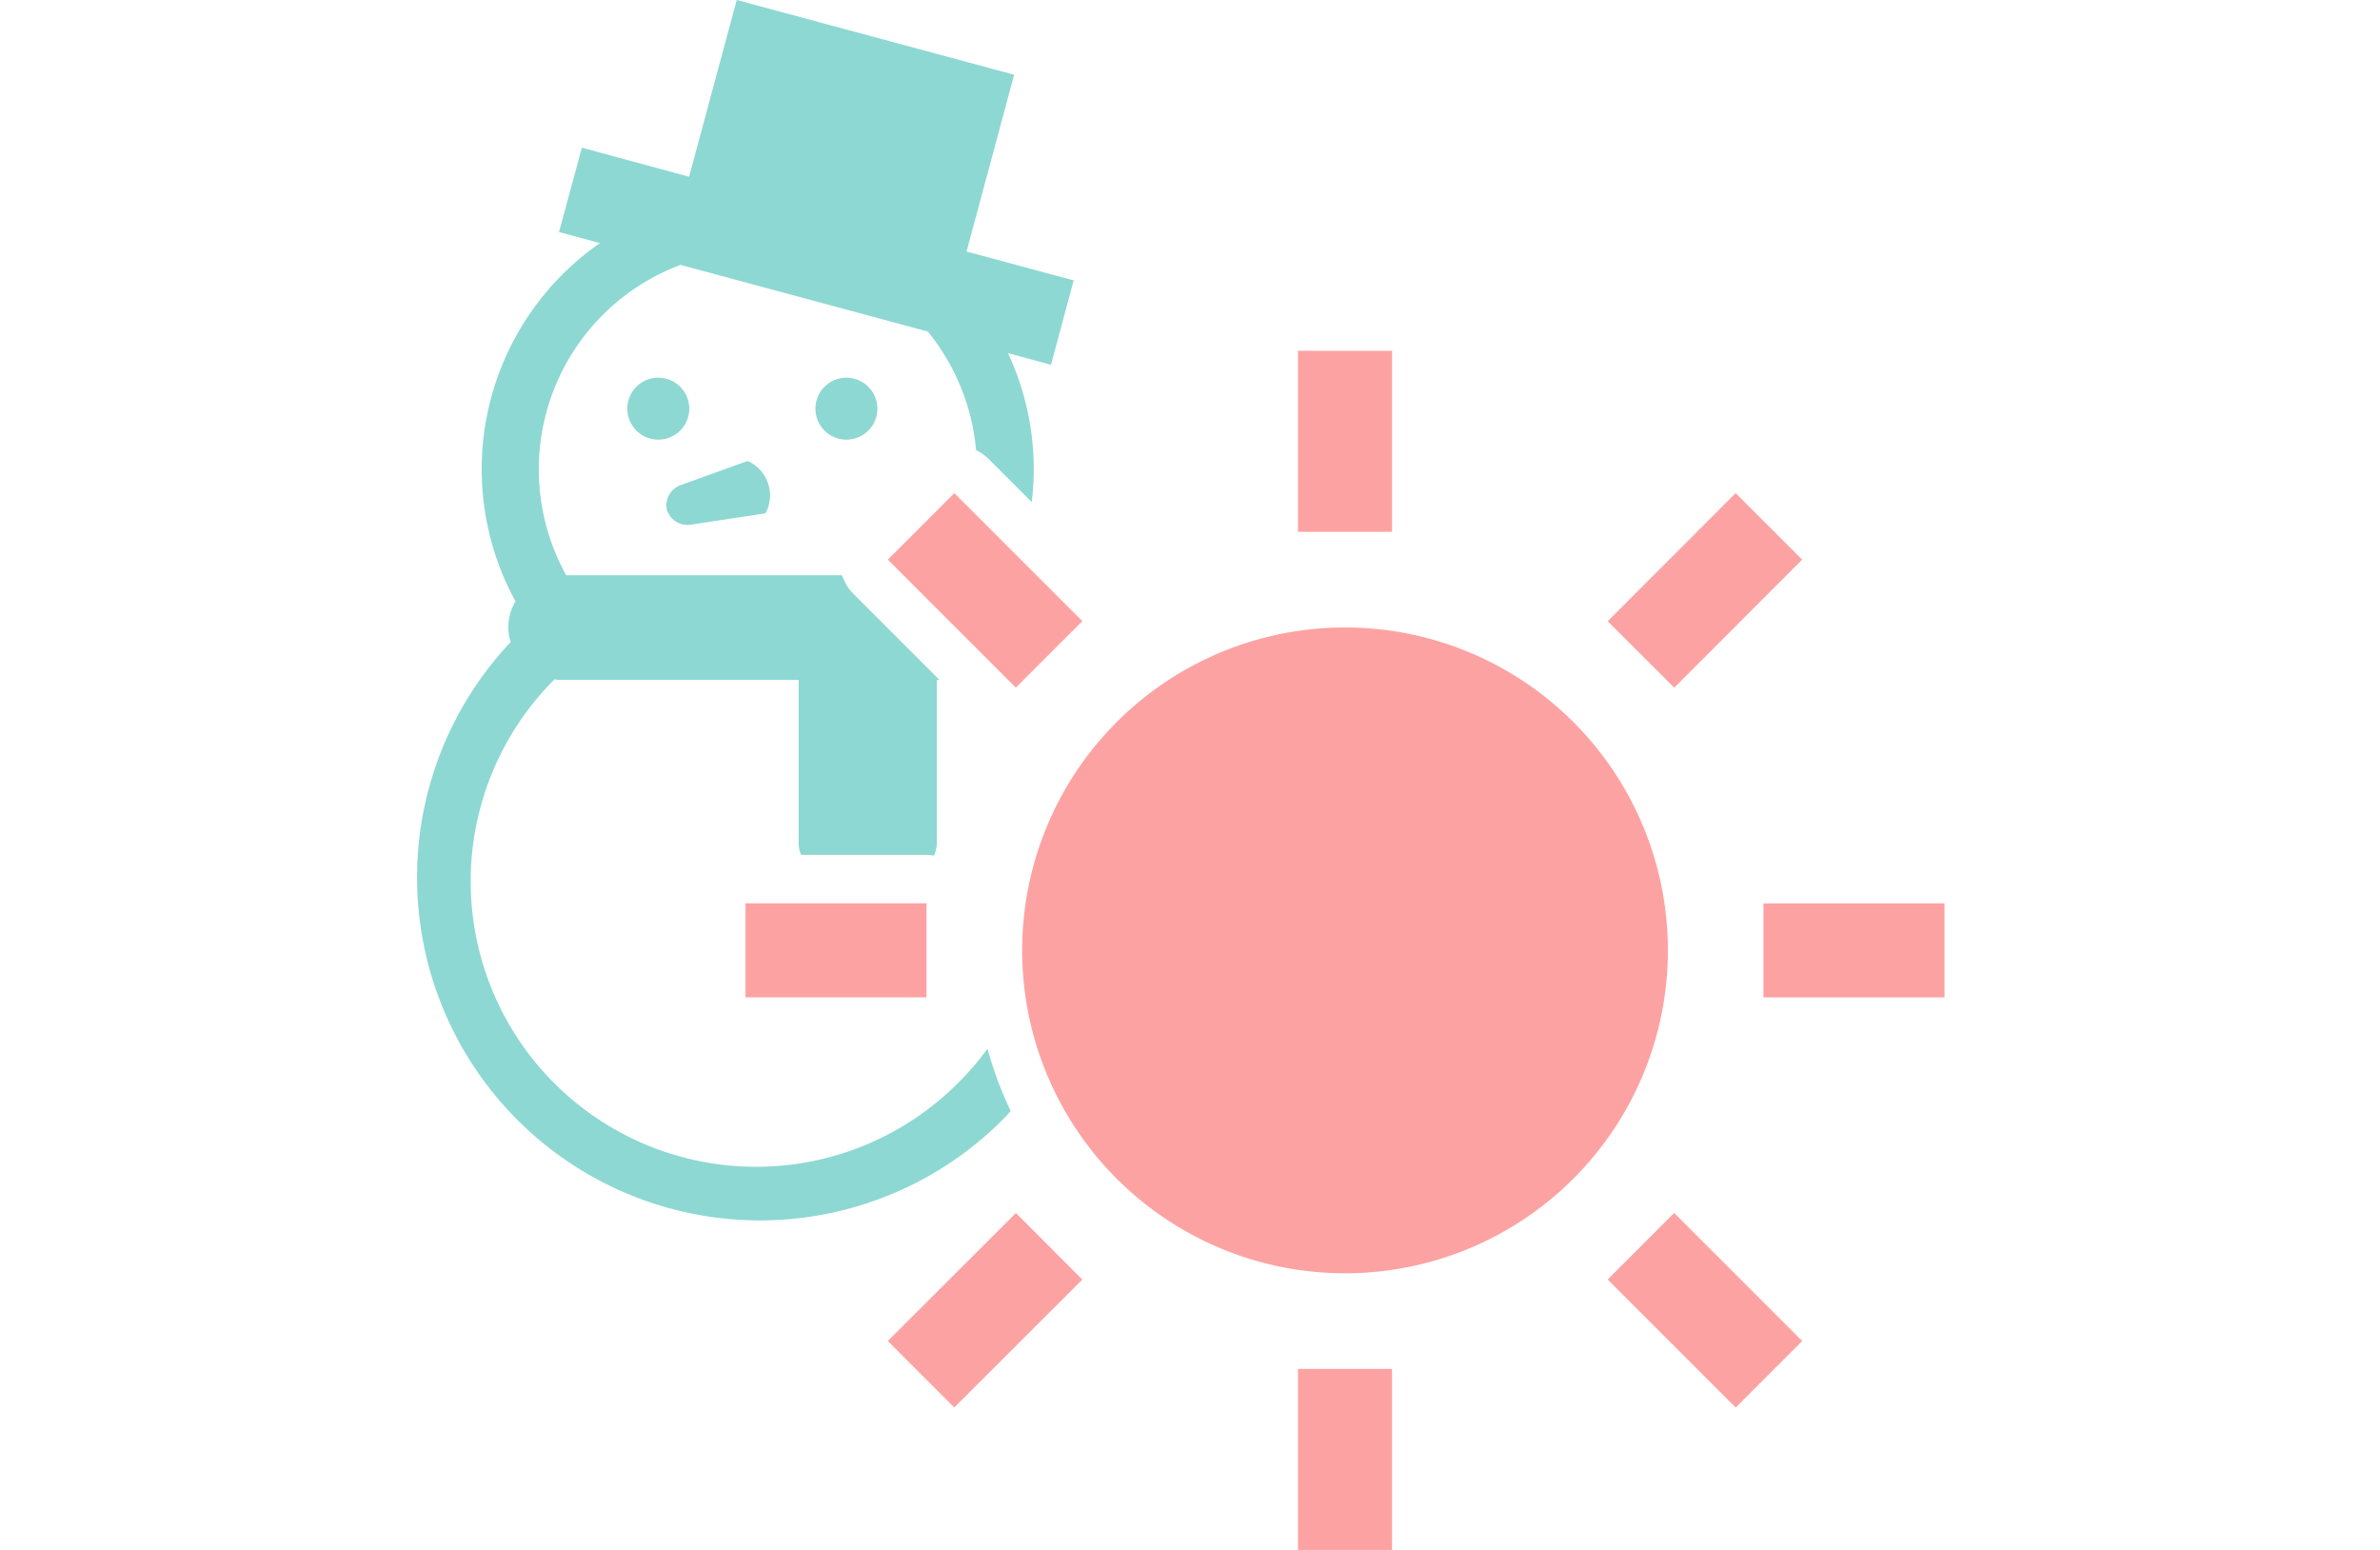 <svg xmlns="http://www.w3.org/2000/svg" width="86" height="56"><defs><clipPath id="a"><path data-name="長方形 9611" transform="translate(144 2954)" fill="#fff" stroke="#707070" d="M0 0h86v56H0z"/></clipPath><clipPath id="b"><path data-name="長方形 9710" fill="none" d="M0 0h55.264v56H0z"/></clipPath></defs><g data-name="411" transform="translate(-144 -2954)" clip-path="url(#a)"><g data-name="グループ 10526"><g data-name="グループ 10525" transform="translate(159 2954)" clip-path="url(#b)"><path data-name="パス 8192" d="M8.787 13.647a1.119 1.119 0 1 1-1.119 1.119 1.119 1.119 0 0 1 1.119-1.119" fill="#8dd8d2"/><path data-name="パス 8193" d="M15.584 13.647a1.119 1.119 0 1 1-1.119 1.119 1.119 1.119 0 0 1 1.119-1.119" fill="#8dd8d2"/><path data-name="パス 8194" d="M9.099 18.467v-.04c0-.013-.014-.024-.017-.037Z" fill="#8dd8d2"/><path data-name="パス 8195" d="M9.1 18.424a.777.777 0 0 0 .855.534l2.706-.411a1.364 1.364 0 0 0-.553-1.847 1.135 1.135 0 0 0-.093-.045l-2.424.875a.777.777 0 0 0-.492.9" fill="#8dd8d2"/><path data-name="パス 8196" d="M21.52 40.136a13.164 13.164 0 0 1-.836-2.245 10.3 10.3 0 0 1-1 1.173 10.312 10.312 0 1 1-14.646-14.52 1.881 1.881 0 0 0 .22.022h8.6v5.884a1.158 1.158 0 0 0 .088.437h4.529a1.7 1.7 0 0 1 .276.028 1.174 1.174 0 0 0 .1-.464v-5.882h.1l-3.111-3.111a1.74 1.74 0 0 1-.412-.673H5.46A7.889 7.889 0 0 1 9.591 9.57l8.934 2.409a7.877 7.877 0 0 1 1.745 4.284 1.743 1.743 0 0 1 .452.318l1.559 1.559a9.873 9.873 0 0 0-.859-5.381l1.554.42.822-3.048-3.873-1.043L21.646 2.7 11.621 0 9.9 6.386l-3.875-1.05L5.2 8.384l1.479.4a9.946 9.946 0 0 0-3.051 12.945 1.791 1.791 0 0 0-.175 1.47 12.389 12.389 0 0 0 17.871 17.162c.07-.073.129-.151.2-.225" fill="#8dd8d2"/><path data-name="パス 8197" d="M33.602 22.671a11.667 11.667 0 1 0 11.667 11.668 11.666 11.666 0 0 0-11.664-11.668Z" fill="#fda2a2"/><path data-name="長方形 9702" fill="#fda2a2" d="M31.902 12.675H35.3v6.54h-3.398z"/><path data-name="長方形 9703" fill="#fda2a2" d="M31.902 49.46H35.3V56h-3.398z"/><path data-name="長方形 9704" fill="#fda2a2" d="m17.082 20.22 2.402-2.402 4.625 4.624-2.403 2.402z"/><path data-name="長方形 9705" fill="#fda2a2" d="m43.092 46.229 2.403-2.403 4.626 4.626-2.403 2.403z"/><path data-name="長方形 9706" fill="#fda2a2" d="M11.939 32.637h6.54v3.398h-6.54z"/><path data-name="長方形 9707" fill="#fda2a2" d="M48.722 32.639h6.542v3.398h-6.542z"/><path data-name="長方形 9708" fill="#fda2a2" d="m17.081 48.451 4.628-4.623 2.4 2.404-4.627 4.622z"/><path data-name="長方形 9709" fill="#fda2a2" d="m43.093 22.445 4.623-4.628 2.404 2.402-4.622 4.628z"/></g></g></g></svg>